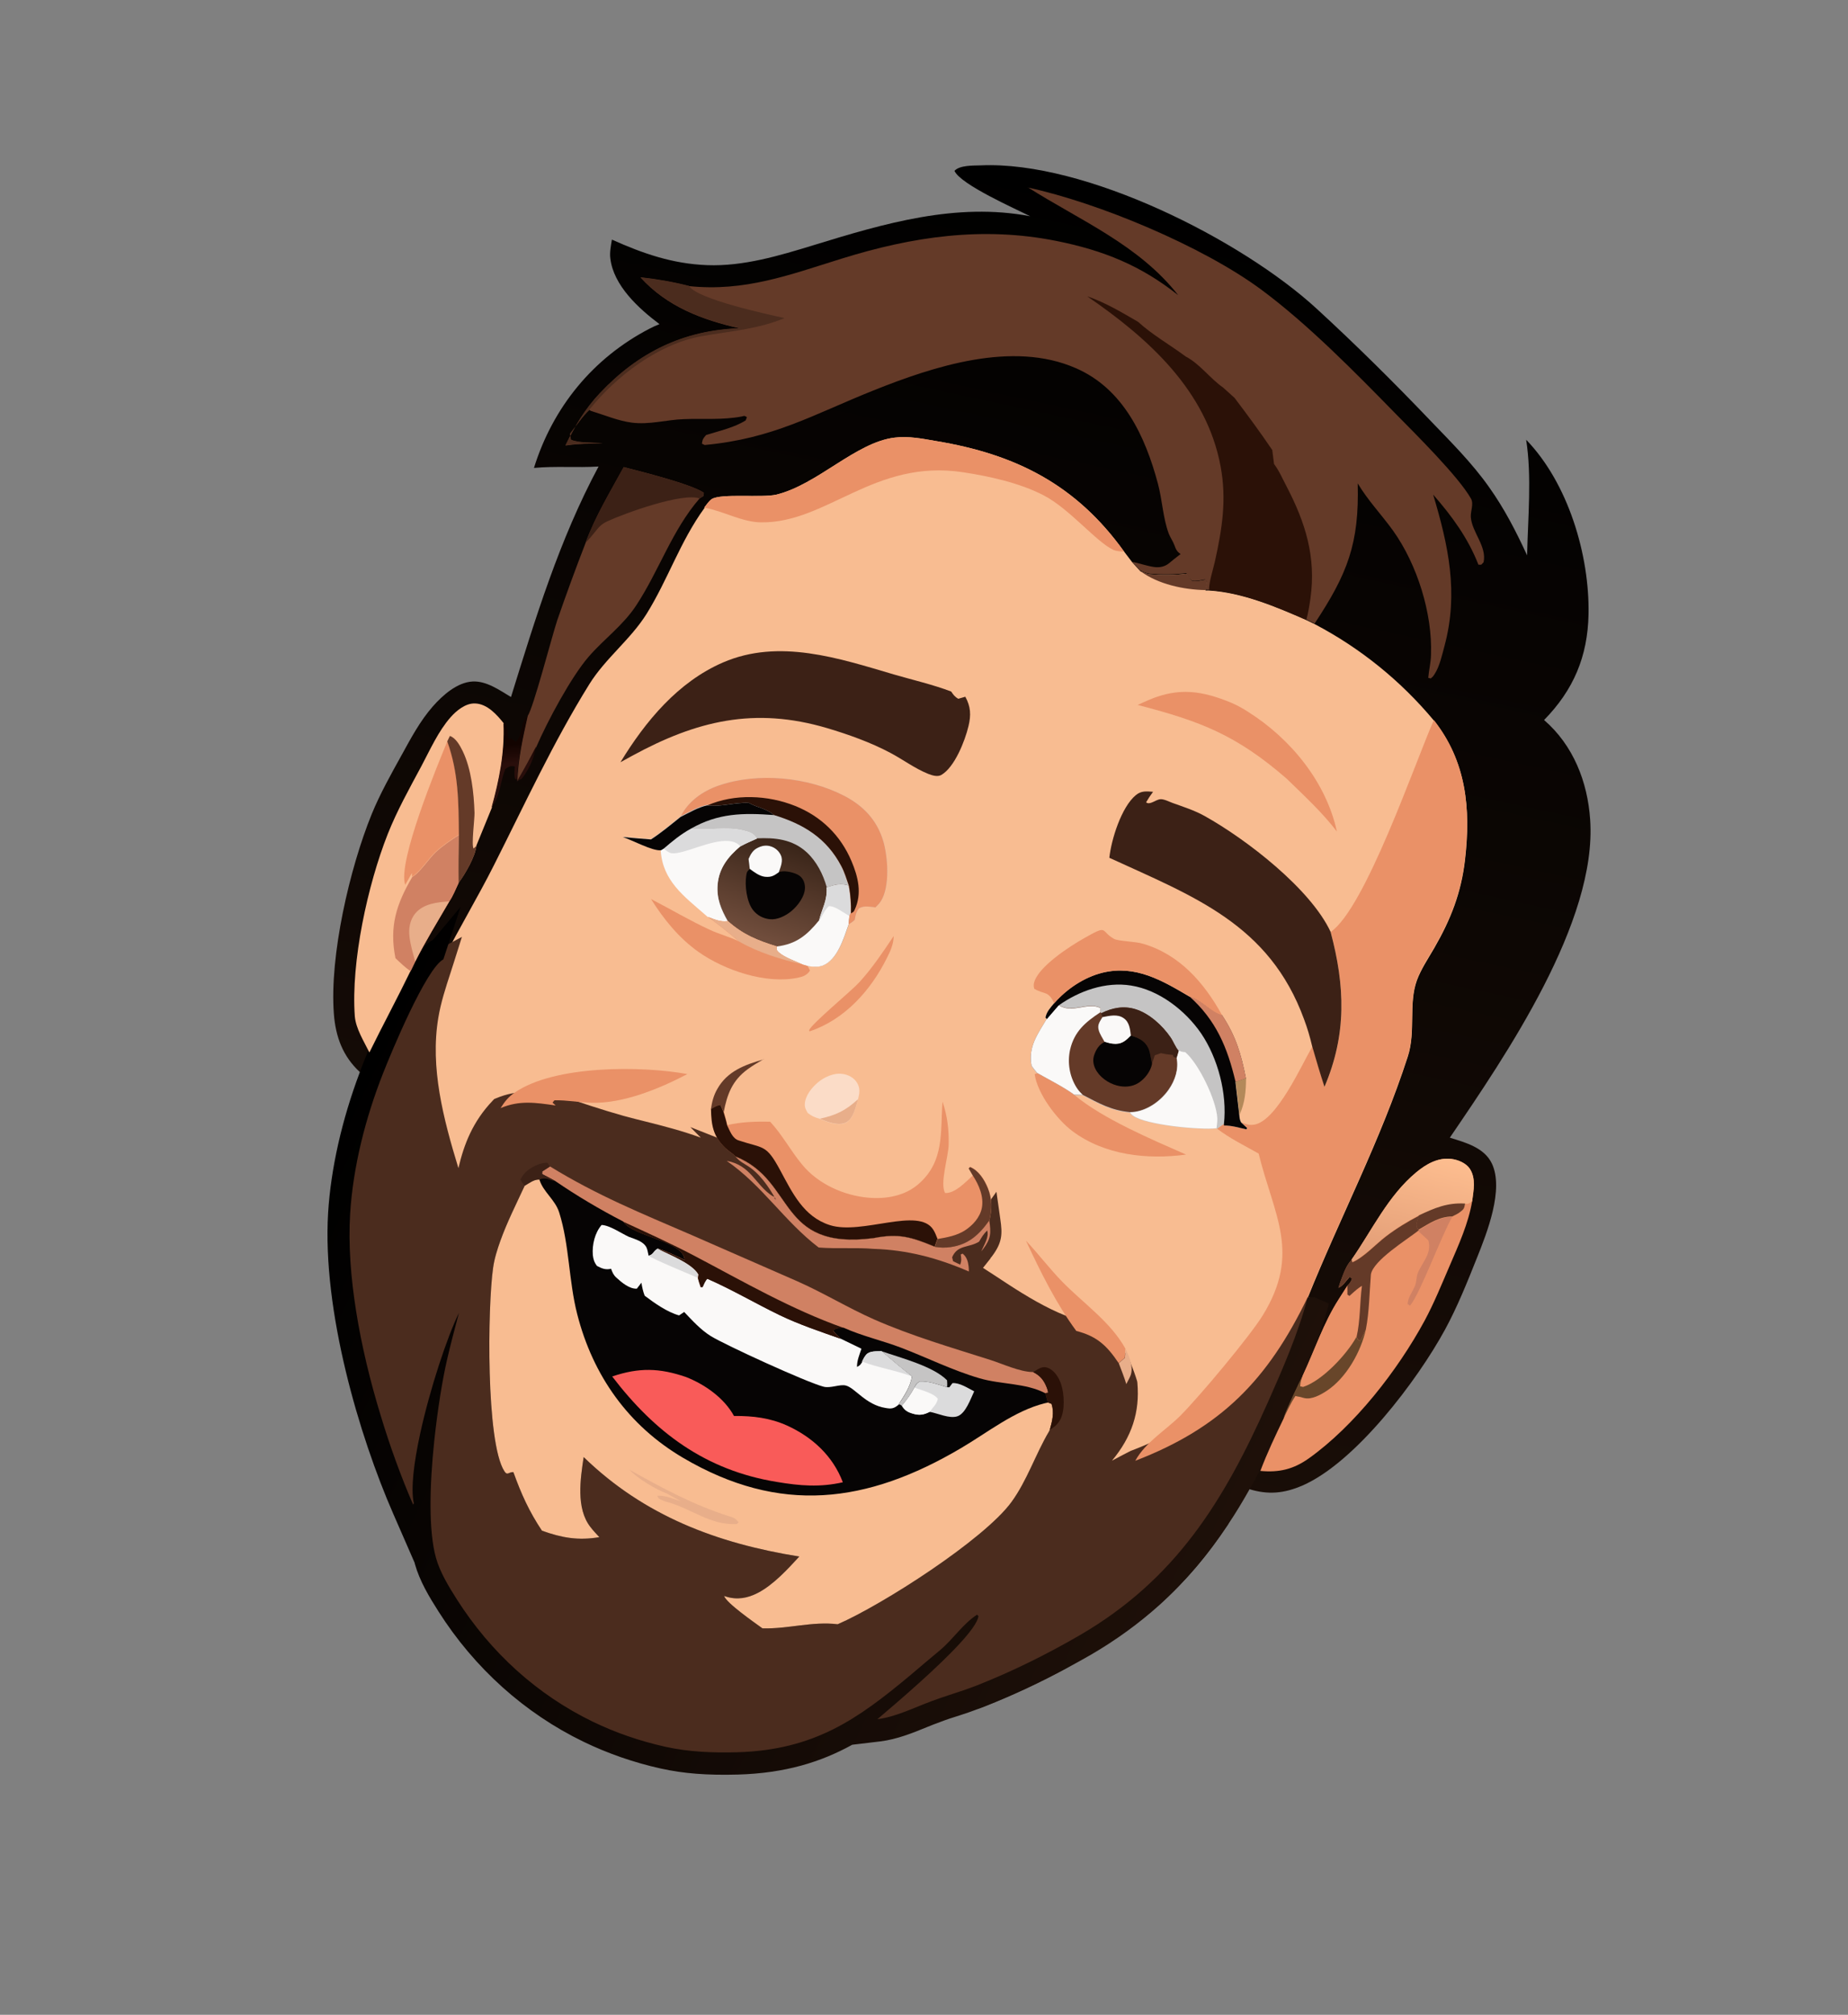 <svg width="89" height="97" viewBox="0 0 89 97" fill="none" xmlns="http://www.w3.org/2000/svg">
<rect x="0" y="0" width="89" height="97" fill="#808080" stroke="none"/>
<path d="M71.141 60.532C71.613 59.349 72.438 57.266 71.85 56.019C71.483 55.245 70.572 55.006 69.824 54.772C72.514 50.824 76.929 44.375 76.582 39.451C76.456 37.63 75.765 35.876 74.363 34.665C75.776 33.223 76.463 31.613 76.504 29.58C76.559 26.721 75.522 23.259 73.5 21.171C73.777 22.945 73.585 24.932 73.545 26.737C73.014 25.581 72.447 24.482 71.71 23.447C70.883 22.277 69.886 21.29 68.899 20.262C67.123 18.403 65.314 16.611 63.417 14.868C59.796 11.539 52.251 7.739 47.24 7.961C46.867 7.973 46.229 7.948 45.967 8.224C46.252 8.885 48.942 10.068 49.61 10.41C46.052 9.732 42.575 10.761 39.194 11.8C37.537 12.308 35.799 12.832 34.053 12.765C32.388 12.701 30.976 12.21 29.47 11.536C29.422 11.824 29.356 12.15 29.393 12.433C29.542 13.752 30.767 14.858 31.761 15.605C31.603 15.666 31.438 15.742 31.292 15.818C28.55 17.239 26.622 19.614 25.715 22.529C26.742 22.431 27.788 22.524 28.827 22.46C26.928 26.003 25.796 29.743 24.609 33.558C24.062 33.229 23.429 32.776 22.762 32.81C22.01 32.849 21.309 33.482 20.84 34.015C20.226 34.716 19.79 35.541 19.343 36.351C18.831 37.276 18.304 38.212 17.9 39.199C16.841 41.801 15.866 46.012 16.079 48.809C16.163 49.922 16.515 50.862 17.332 51.615C17.369 51.652 17.407 51.688 17.455 51.721C15.175 56.922 15.589 62.162 17.1 67.485L18.325 68.078L20.237 69.031L20.928 69.365L43.817 80.677L44.367 80.943L45.711 81.612L47.062 82.267C47.198 82.232 47.334 82.178 47.47 82.125C48.762 81.614 50.075 81.004 51.379 80.297C51.93 79.822 52.753 79.524 53.342 79.14C54.249 78.553 55.072 77.934 55.816 77.268C57.1 76.13 58.183 74.858 59.134 73.385C59.142 73.371 59.145 73.363 59.152 73.348C59.492 72.817 59.817 72.259 60.127 71.676C60.142 71.683 60.149 71.687 60.164 71.694C61.075 71.97 61.831 71.905 62.722 71.521C65.276 70.412 68.265 66.453 69.595 64.008C70.19 62.913 70.676 61.7 71.137 60.54L71.141 60.532Z" fill="url(#paint0_linear_121_2070)"/>
<path d="M33.926 24.424C34.021 24.304 34.147 24.118 34.272 24.032C34.714 23.742 36.691 23.975 37.383 23.815C39.365 23.337 41.217 21.291 43.084 21.069C43.748 20.986 44.417 21.118 45.068 21.232C48.913 21.865 51.824 23.33 54.138 26.558L54.536 27.08L54.925 27.507C55.081 27.564 55.229 27.636 55.395 27.652C55.986 27.7 56.565 27.697 57.151 27.623C57.219 27.729 57.31 27.975 57.44 27.992C57.636 28.022 57.856 27.964 58.048 27.929L58.138 28.064L58.054 28.427L58.227 28.428C59.837 28.529 61.451 29.21 62.916 29.855L63.325 30.053C65.524 31.209 67.466 32.782 69.055 34.688C70.622 36.675 70.839 38.933 70.557 41.39C70.375 42.978 69.875 44.257 69.077 45.64C68.788 46.142 68.441 46.651 68.237 47.203C67.824 48.36 68.195 49.657 67.801 50.868C66.495 54.91 64.546 58.594 62.969 62.513C62.515 64.227 61.77 65.937 61.053 67.551C58.933 72.307 56.613 76.077 51.984 78.766C50.417 79.675 48.749 80.507 47.064 81.167C46.34 81.449 45.598 81.658 44.871 81.929C44.034 82.238 43.136 82.692 42.252 82.796C43.175 82.006 46.989 78.803 47.121 77.831L47.053 77.762C46.373 78.202 45.91 78.931 45.289 79.456C42.062 82.145 39.946 84.264 35.498 84.383C34.329 84.412 33.185 84.371 32.042 84.12C27.813 83.182 24.301 80.647 21.997 77.021C21.613 76.413 21.187 75.722 20.994 75.023C20.371 72.788 20.997 67.822 21.532 65.469C21.703 64.718 21.907 63.974 22.101 63.234C21.195 65.068 19.542 70.545 19.927 72.399L19.895 72.466C18.177 68.518 16.591 62.802 16.853 58.475C16.993 56.179 17.597 53.832 18.433 51.708C18.823 50.715 20.505 46.654 21.344 46.208C22.114 44.675 23.01 43.202 23.784 41.662C25.273 38.717 26.637 35.749 28.383 32.938C29.164 31.685 30.366 30.792 31.14 29.553C32.174 27.891 32.756 26.065 33.93 24.453L33.926 24.424Z" fill="#F8BC91"/>
<path d="M28.321 83.364C25.582 82.037 23.245 79.934 21.551 77.281C21.122 76.615 20.692 75.894 20.48 75.141C20.321 74.578 20.242 73.871 20.213 73.097L19.92 73.835L19.407 72.66C17.811 68.992 16.041 63.068 16.318 58.427C16.449 56.245 17.012 53.851 17.934 51.493C18.412 50.277 20.047 46.276 21.095 45.721L22.246 45.105L21.852 46.353C21.806 46.505 21.753 46.653 21.707 46.805C21.465 47.549 21.231 48.261 21.108 49.007C20.71 51.399 21.347 53.852 22.078 56.24C22.344 55.086 22.773 53.992 23.723 52.995L23.799 52.913L23.902 52.871C24.926 52.441 25.802 52.563 26.73 52.691L26.885 52.712L26.929 52.733C27.882 53.057 28.953 53.42 30.034 53.723C30.396 53.825 30.767 53.913 31.126 54.004C31.992 54.222 32.88 54.451 33.751 54.772L33.247 54.262L35.623 55.202C35.727 55.252 35.828 55.291 35.931 55.342C37.016 55.867 37.59 56.686 38.094 57.406C38.526 58.028 38.898 58.565 39.544 58.878C40.138 59.166 40.944 59.244 41.99 59.109C43.303 58.856 43.985 59.039 45.168 59.53C45.338 59.557 45.519 59.562 45.696 59.538C46.314 59.452 46.72 59.163 47.217 58.46L47.989 57.376L48.175 58.695C48.28 59.405 48.274 59.815 47.781 60.474C47.767 60.504 47.737 60.526 47.715 60.552L47.694 60.597L47.342 61.04C47.532 61.16 47.71 61.283 47.9 61.402C48.774 61.981 49.686 62.578 50.629 63.035C51.096 63.261 51.541 63.44 51.99 63.575C52.282 63.652 52.541 63.741 52.772 63.853C53.455 64.183 53.889 64.687 54.329 65.331L54.367 65.385L54.462 65.642C54.569 65.914 54.672 66.193 54.761 66.484L54.772 66.535L54.777 66.583C54.898 67.98 54.515 69.168 53.552 70.324C53.588 70.305 53.614 70.29 53.651 70.271C53.911 70.132 54.182 69.988 54.461 69.848L54.483 69.84L54.505 69.833C58.334 68.36 60.583 66.233 62.509 62.254L63.503 62.625C63.038 64.361 62.318 66.037 61.554 67.748C59.359 72.66 56.947 76.486 52.267 79.205C50.608 80.171 48.925 80.996 47.274 81.644C46.866 81.804 46.451 81.942 46.047 82.077C45.72 82.184 45.393 82.291 45.077 82.413C44.868 82.486 44.659 82.577 44.442 82.665C43.767 82.943 43.062 83.225 42.333 83.311L40.863 83.489C39.383 84.312 37.722 84.846 35.532 84.903C34.093 84.939 32.989 84.854 31.946 84.624C30.688 84.344 29.472 83.921 28.336 83.371L28.321 83.364Z" fill="#4B2C1E"/>
<path d="M62.027 67.959C62.766 66.301 63.529 64.535 64.004 62.759L63.292 62.45L62.975 62.48C62.521 64.194 61.776 65.904 61.058 67.518C58.939 72.274 56.619 76.044 51.99 78.733C50.422 79.642 48.758 80.467 47.069 81.134C46.618 81.309 46.159 81.463 45.692 81.613C45.42 81.701 45.145 81.797 44.877 81.896C44.039 82.205 43.141 82.659 42.254 82.77C42.626 82.456 43.465 81.744 44.344 80.951C45.65 79.769 47.049 78.393 47.123 77.806L47.055 77.737C46.375 78.177 45.912 78.906 45.291 79.43C44.769 79.865 44.273 80.284 43.806 80.681C41.32 82.749 39.236 84.251 35.508 84.361C34.339 84.39 33.194 84.35 32.051 84.098C30.819 83.823 29.648 83.421 28.549 82.889C25.876 81.594 23.633 79.564 21.999 76.995C21.615 76.388 21.189 75.696 20.996 74.998C20.632 73.704 20.692 71.478 20.913 69.377C21.074 67.87 21.306 66.424 21.534 65.444C21.705 64.693 21.909 63.949 22.103 63.208C21.545 64.341 20.707 66.849 20.23 69.046C19.933 70.415 19.776 71.667 19.929 72.374L19.897 72.44C19.338 71.153 18.787 69.658 18.317 68.093C17.339 64.888 16.685 61.355 16.862 58.453C17.002 56.157 17.607 53.811 18.443 51.686C18.832 50.693 20.514 46.632 21.354 46.186L22.181 43.663L20.855 45.248C20.411 45.482 19.853 46.009 18.768 48.27C18.2 49.443 17.671 50.726 17.449 51.297C17.406 51.404 17.363 51.512 17.328 51.623C16.461 53.925 15.934 56.263 15.802 58.389C15.516 63.126 17.309 69.153 18.936 72.873L19.966 75.232C19.966 75.232 19.974 75.272 19.981 75.295C20.213 76.122 20.666 76.872 21.113 77.575C22.849 80.312 25.271 82.484 28.1 83.853C29.281 84.425 30.537 84.859 31.828 85.145C32.912 85.386 34.061 85.475 35.547 85.434C37.815 85.368 39.531 84.834 41.044 83.999L42.396 83.838C43.196 83.74 43.97 83.427 44.645 83.149C44.862 83.062 45.068 82.978 45.266 82.909C45.571 82.791 45.886 82.687 46.221 82.584C46.493 82.495 46.776 82.403 47.058 82.293C47.202 82.243 47.337 82.189 47.473 82.136C48.765 81.625 50.078 81.015 51.383 80.308C51.767 80.101 52.156 79.885 52.537 79.667C53.774 78.946 54.856 78.151 55.826 77.282C57.114 76.119 58.193 74.818 59.145 73.4C59.152 73.385 59.156 73.378 59.163 73.363C59.522 72.831 59.857 72.27 60.178 71.701C60.846 70.531 61.45 69.284 62.034 67.963L62.027 67.959Z" fill="url(#paint1_linear_121_2070)"/>
<path d="M47.643 58.749C47.732 59.361 47.731 59.626 47.347 60.136C47.318 60.177 47.281 60.215 47.256 60.248C47.385 59.944 47.649 59.55 47.542 59.241C47.367 59.413 47.273 59.569 47.154 59.777C46.656 60.086 46.115 59.916 45.854 60.532L45.901 60.719L46.242 60.885C46.317 60.692 46.294 60.589 46.269 60.394L46.361 60.355C46.558 60.515 46.62 60.728 46.649 60.972C46.662 61.097 46.658 61.104 46.66 61.215C45.183 60.573 43.699 60.175 42.082 60.126C41.21 60.052 40.311 60.13 39.428 60.06C37.774 58.801 36.715 57.069 34.996 55.888C36.161 56.095 36.368 57.029 37.179 57.569C37.224 57.59 37.261 57.608 37.306 57.63L37.299 57.7L37.377 57.765C37.023 57.135 36.571 56.459 35.935 56.087C35.787 55.996 35.657 55.924 35.533 55.8C35.496 55.764 35.459 55.727 35.417 55.68C38.34 56.838 37.412 60.211 42.064 59.613C43.279 59.376 43.864 59.55 45.01 60.022C45.261 60.071 45.509 60.071 45.763 60.038C46.639 59.913 47.153 59.438 47.643 58.749Z" fill="#D08163"/>
<path d="M49.758 66.06C50.093 66.221 50.273 66.437 50.406 66.785C50.459 66.921 50.456 66.929 50.48 67.05L50.34 67.074L50.463 67.519L50.641 67.587C50.783 68.013 50.678 68.42 50.558 68.838L50.522 68.913C49.868 70.016 49.464 71.287 48.706 72.322C47.383 74.128 42.49 77.267 40.344 78.198C39.124 78.047 37.949 78.431 36.72 78.395C36.347 78.123 34.974 77.174 34.873 76.832C34.903 76.846 34.925 76.857 34.959 76.864C35.499 77.034 36 76.947 36.502 76.686C37.25 76.296 37.934 75.546 38.494 74.938C34.531 74.302 31.028 72.981 28.11 70.148C27.954 71.191 27.732 72.614 28.434 73.512C28.561 73.684 28.715 73.841 28.864 74.005C27.855 74.176 27.061 74.039 26.101 73.693C25.48 72.76 25.104 71.928 24.725 70.874C24.504 70.858 24.44 71.065 24.289 70.828C23.397 69.433 23.483 62.877 23.747 61.044C23.808 60.597 23.95 60.152 24.103 59.722C24.431 58.818 24.866 57.957 25.268 57.089C25.484 56.964 25.725 56.769 25.98 56.792C25.98 56.792 25.987 56.777 26.006 56.777C26.255 56.659 26.456 56.793 26.712 56.871C26.511 56.755 26.296 56.651 26.091 56.543L26.097 56.418L26.47 56.177C28.753 57.575 30.845 58.423 33.271 59.47L38.369 61.7C39.638 62.259 40.824 62.989 42.086 63.545C43.9 64.341 45.796 64.892 47.678 65.492C48.282 65.684 49.102 66.072 49.733 66.075L49.758 66.06Z" fill="#060404"/>
<path d="M50.463 67.519L50.641 67.587C50.783 68.013 50.678 68.42 50.557 68.839L50.522 68.913C49.868 70.017 49.464 71.287 48.706 72.322C47.382 74.128 42.49 77.267 40.343 78.198C39.124 78.047 37.948 78.431 36.719 78.395C36.347 78.123 34.973 77.174 34.873 76.832C34.903 76.847 34.925 76.857 34.958 76.864C35.499 77.034 36 76.947 36.502 76.686C37.25 76.297 37.934 75.547 38.494 74.938C34.531 74.302 31.027 72.982 28.11 70.149C27.953 71.191 27.732 72.614 28.433 73.513C28.561 73.684 28.714 73.841 28.864 74.005C27.855 74.177 27.06 74.039 26.1 73.693C25.48 72.761 25.104 71.928 24.725 70.874C24.503 70.858 24.44 71.066 24.289 70.828C23.397 69.434 23.483 62.877 23.747 61.044C23.808 60.597 23.949 60.153 24.103 59.723C24.43 58.819 24.866 57.957 25.268 57.089C25.484 56.964 25.725 56.77 25.98 56.792C26.153 57.38 26.741 57.756 26.933 58.381C27.422 59.928 27.389 61.681 27.8 63.273C28.554 66.222 30.256 68.631 32.895 70.184C37.561 72.928 41.752 72.392 46.282 69.719C47.574 68.961 48.845 67.927 50.316 67.558L50.449 67.53L50.463 67.519Z" fill="#F8BC91"/>
<path d="M35.102 72.993C35.357 73.071 35.402 73.093 35.574 73.286L35.487 73.372C34.248 73.45 33.323 72.654 32.205 72.333C32.101 72.301 32.001 72.28 31.897 72.23C31.741 72.154 31.723 72.173 31.654 72.011C32.027 71.981 32.442 72.163 32.798 72.281L32.103 71.898C31.603 71.72 30.658 71.153 30.318 70.759C31.852 71.621 33.424 72.465 35.109 72.997L35.102 72.993Z" fill="#E8AE8A"/>
<path d="M41.517 65.552C41.568 65.448 41.632 65.315 41.712 65.225C41.883 65.024 42.212 65.064 42.456 65.053C42.933 65.468 43.422 65.879 43.921 66.267C43.839 66.777 43.535 67.216 43.252 67.648C43.041 67.82 42.915 67.833 42.645 67.784C41.692 67.634 41.179 66.818 40.739 66.706C40.447 66.628 39.999 66.852 39.659 66.76C38.844 66.549 34.951 64.765 34.237 64.328C33.75 64.028 33.339 63.572 32.95 63.163L32.705 63.329C32.123 63.166 31.524 62.739 31.047 62.38C30.967 62.167 30.924 61.972 30.891 61.755L30.67 62.041C30.312 62.061 29.936 61.741 29.682 61.508C29.536 61.373 29.498 61.263 29.429 61.083C29.161 61.146 28.986 61.07 28.752 60.948C28.617 60.773 28.575 60.633 28.55 60.419C28.511 59.933 28.647 59.348 28.974 58.975C29.362 58.989 29.924 59.38 30.284 59.545C30.577 59.659 30.98 59.754 31.135 60.058C31.185 60.164 31.201 60.301 31.229 60.415C31.232 60.426 31.24 60.448 31.244 60.459C31.497 60.389 31.451 60.239 31.686 60.114C32.235 60.398 33.359 60.823 33.65 61.358L33.622 61.528C33.661 61.675 33.711 61.818 33.757 61.969L33.846 61.957C33.91 61.805 33.96 61.682 34.066 61.559C35.264 62.075 36.379 62.744 37.545 63.308C38.488 63.765 39.507 64.102 40.492 64.451C40.819 64.609 41.153 64.771 41.487 64.933C41.392 65.225 41.27 65.496 41.273 65.81C41.435 65.723 41.434 65.704 41.532 65.559L41.517 65.552Z" fill="#FAF9F8"/>
<path d="M41.517 65.552C41.567 65.448 41.632 65.315 41.712 65.225C41.883 65.024 42.212 65.064 42.455 65.053C42.932 65.468 43.421 65.878 43.92 66.267C43.131 65.967 42.306 65.852 41.517 65.552Z" fill="#DBDBDC"/>
<path d="M31.671 60.106C32.221 60.391 33.344 60.816 33.635 61.35L33.608 61.52C33.207 61.345 31.456 60.626 31.236 60.455C31.49 60.385 31.444 60.235 31.678 60.11L31.671 60.106Z" fill="#DBDBDC"/>
<path d="M49.759 66.059C50.093 66.221 50.273 66.436 50.406 66.785C50.46 66.921 50.456 66.928 50.48 67.05L50.34 67.074C49.389 66.577 48.195 66.658 47.169 66.354C45.877 65.976 44.651 65.364 43.391 64.882C42.501 64.543 41.502 64.316 40.637 63.925C40.427 63.942 40.264 63.9 40.122 64.06C40.228 64.203 40.347 64.316 40.478 64.443C39.492 64.094 38.473 63.757 37.53 63.3C36.357 62.732 35.245 62.075 34.051 61.551C33.945 61.674 33.895 61.797 33.831 61.949L33.742 61.961C33.693 61.818 33.643 61.675 33.608 61.52L33.635 61.35C33.344 60.815 32.221 60.39 31.671 60.106C32.127 60.244 32.546 60.456 32.97 60.661C32.947 59.743 30.48 59.538 30.017 58.81C28.88 58.223 27.783 57.573 26.73 56.852C26.529 56.737 26.314 56.632 26.11 56.524L26.116 56.399L26.489 56.158C28.772 57.557 30.864 58.404 33.29 59.451L38.388 61.681C39.656 62.24 40.843 62.97 42.104 63.526C43.918 64.322 45.814 64.874 47.696 65.473C48.3 65.665 49.12 66.053 49.751 66.056L49.759 66.059Z" fill="#D08163"/>
<path d="M30.014 58.818C31.16 59.346 32.318 59.87 33.444 60.46C35.817 61.71 38.099 63.035 40.642 63.936C40.432 63.954 40.269 63.911 40.127 64.072C40.232 64.214 40.352 64.327 40.482 64.455C39.496 64.106 38.478 63.768 37.535 63.312C36.362 62.744 35.25 62.086 34.055 61.563C33.95 61.686 33.9 61.808 33.835 61.96L33.747 61.973C33.697 61.829 33.647 61.686 33.612 61.532L33.64 61.362C33.349 60.827 32.225 60.402 31.676 60.117C32.131 60.255 32.551 60.468 32.974 60.673C32.951 59.755 30.484 59.55 30.021 58.821L30.014 58.818Z" fill="#2B1107"/>
<path d="M45.619 66.787L45.719 66.79L45.871 66.589C46.214 66.562 46.609 66.827 46.917 66.985C46.744 67.341 46.51 68.053 46.106 68.187C45.724 68.313 45.16 68.04 44.771 67.971C44.478 68.123 44.261 68.155 43.942 68.056C43.702 67.985 43.56 67.898 43.428 67.678C43.668 67.391 43.86 67.127 44.037 66.8C44.109 66.652 44.152 66.6 44.288 66.509C44.741 66.481 45.186 66.66 45.612 66.784L45.619 66.787Z" fill="#DBDBDC"/>
<path d="M44.038 66.8C44.383 66.939 44.956 67.061 45.167 67.346C45.1 67.635 44.932 67.737 44.784 67.967C44.49 68.118 44.273 68.151 43.955 68.051C43.714 67.981 43.573 67.894 43.441 67.674C43.681 67.387 43.873 67.123 44.049 66.796L44.038 66.8Z" fill="#FAF9F8"/>
<path d="M42.456 65.053C43.349 65.366 44.941 65.77 45.61 66.452C45.619 66.566 45.624 66.669 45.614 66.784C45.181 66.656 44.74 66.489 44.29 66.509C44.147 66.596 44.104 66.648 44.039 66.8C43.863 67.127 43.667 67.399 43.431 67.678L43.326 67.61L43.253 67.647C43.539 67.227 43.836 66.784 43.922 66.267C43.422 65.878 42.934 65.468 42.456 65.053Z" fill="#C5C4C4"/>
<path d="M35.363 68.171C36.255 68.164 37.079 68.26 37.907 68.633C39.124 69.186 40.113 70.096 40.591 71.362C39.498 71.612 38.52 71.533 37.418 71.347C33.976 70.79 31.543 68.961 29.483 66.269C30.776 65.832 31.754 65.856 33.036 66.294C33.945 66.651 34.876 67.303 35.352 68.175L35.363 68.171Z" fill="#F95B59"/>
<path d="M49.759 66.06C49.975 65.936 50.161 65.76 50.424 65.841C50.768 65.944 51.009 66.336 51.109 66.659C51.255 67.115 51.295 67.903 51.068 68.334C50.949 68.561 50.778 68.707 50.558 68.839C50.671 68.417 50.784 68.013 50.642 67.587L50.464 67.519L50.34 67.075L50.48 67.051C50.456 66.929 50.46 66.922 50.406 66.786C50.262 66.441 50.089 66.229 49.759 66.06Z" fill="#2B1107"/>
<path d="M25.279 57.085C25.17 56.969 25.136 56.925 25.065 56.789C25.158 56.596 25.274 56.451 25.446 56.323C25.676 56.151 26.076 55.95 26.379 55.987L26.477 56.163L26.104 56.403L26.098 56.529C26.306 56.63 26.521 56.734 26.718 56.857C26.463 56.779 26.258 56.652 26.012 56.762C26.012 56.762 25.998 56.774 25.987 56.778C25.732 56.755 25.491 56.95 25.275 57.074L25.279 57.085Z" fill="#3C2116"/>
<path d="M69.049 34.658C70.617 36.645 70.834 38.904 70.552 41.36C70.369 42.949 69.869 44.228 69.072 45.61C68.783 46.112 68.435 46.622 68.232 47.174C67.819 48.33 68.19 49.628 67.796 50.839C66.49 54.88 64.541 58.564 62.964 62.484C61.056 66.425 58.809 68.737 54.675 70.328C55.169 69.422 56.147 68.86 56.861 68.142C57.753 67.246 60.177 64.36 60.817 63.322C62.671 60.307 61.346 58.52 60.617 55.538C59.941 55.155 59.228 54.81 58.614 54.338L58.95 54.098L58.947 54.179C59.309 54.171 59.683 54.288 60.031 54.364L60.063 54.298L59.772 54.028C60.009 54.125 60.161 54.19 60.422 54.142C61.504 53.933 62.677 51.284 63.204 50.385C63.393 51.035 63.582 51.686 63.793 52.328C64.871 49.799 64.779 47.472 64.089 44.866C65.757 43.712 68.128 36.769 69.053 34.669L69.049 34.658Z" fill="#EA9167"/>
<path d="M50.77 48.296C51.37 47.606 52.2 47.045 53.094 46.828C54.675 46.439 55.958 47.197 57.27 47.97C57.907 48.15 58.246 48.681 58.85 48.872C59.519 49.893 59.77 50.738 60.003 51.923C59.838 51.98 59.665 52.053 59.5 52.092L59.686 53.694C59.699 53.838 59.704 53.904 59.768 54.036L60.059 54.305L60.027 54.372C59.679 54.295 59.305 54.178 58.944 54.187L58.946 54.105L58.61 54.346L58.573 54.328C57.788 54.415 55.173 54.175 54.551 53.719C54.476 53.664 54.458 53.627 54.405 53.566C53.504 53.477 52.924 53.142 52.148 52.738L51.731 52.729C51.18 52.334 50.534 52.021 49.946 51.682C49.853 51.572 49.77 51.459 49.68 51.342C49.499 50.429 49.974 49.807 50.418 49.06L50.351 48.991C50.406 48.706 50.588 48.519 50.766 48.303L50.77 48.296Z" fill="#C5C4C4"/>
<path d="M53.038 48.78C53.559 48.519 54.114 48.412 54.681 48.586C55.344 48.788 55.979 49.37 56.366 49.933C56.513 50.142 56.597 50.402 56.762 50.592L56.663 50.929C56.773 51.459 56.588 52.011 56.287 52.443C55.918 52.978 55.307 53.425 54.656 53.522C54.575 53.538 54.494 53.535 54.409 53.54C53.507 53.452 52.928 53.116 52.151 52.713L51.734 52.703C51.183 52.308 50.537 51.995 49.95 51.656C49.856 51.547 49.774 51.433 49.684 51.316C49.502 50.404 49.978 49.782 50.422 49.035L50.985 48.382C51.648 48.812 52.37 48.209 52.998 48.522L52.978 48.733L53.038 48.762L53.038 48.78Z" fill="#643A28"/>
<path d="M50.988 48.393C51.65 48.823 52.373 48.22 53.001 48.533L52.981 48.744C52.268 49.214 51.739 49.663 51.536 50.536C51.4 51.158 51.508 51.806 51.836 52.34C51.922 52.483 52.031 52.6 52.15 52.713L51.733 52.703C51.182 52.308 50.536 51.995 49.949 51.656C49.855 51.547 49.773 51.433 49.683 51.316C49.501 50.404 49.977 49.782 50.421 49.035L50.984 48.382L50.988 48.393Z" fill="#FAF9F8"/>
<path d="M53.039 48.78C53.56 48.519 54.116 48.412 54.682 48.586C55.345 48.788 55.98 49.37 56.367 49.933C56.514 50.142 56.598 50.402 56.763 50.592L56.664 50.929L56.52 50.887L56.485 50.787C56.485 50.787 56.404 50.785 56.371 50.778C56.212 50.765 56.068 50.741 55.912 50.703L55.615 50.806L55.476 51.224C55.476 51.224 55.464 51.154 55.456 51.114L55.425 50.952C55.389 50.779 55.368 50.595 55.289 50.437C55.119 50.089 54.807 49.957 54.462 49.854C54.248 50.071 54.058 50.254 53.726 50.258C53.542 50.26 53.371 50.215 53.197 50.158C53.106 49.986 52.956 49.766 52.91 49.578C52.836 49.314 52.967 49.176 53.093 48.953L53.025 48.773L53.039 48.78Z" fill="#3C2116"/>
<path d="M53.103 48.967C53.434 48.907 53.813 48.807 54.114 49.017C54.397 49.209 54.424 49.551 54.465 49.864C54.25 50.081 54.06 50.264 53.728 50.269C53.544 50.271 53.374 50.225 53.2 50.168C53.109 49.996 52.958 49.777 52.912 49.589C52.838 49.324 52.969 49.186 53.096 48.963L53.103 48.967Z" fill="#FAF9F8"/>
<path d="M54.468 49.857C54.82 49.964 55.124 50.093 55.294 50.441C55.374 50.598 55.395 50.783 55.43 50.956L55.462 51.117C55.462 51.117 55.474 51.187 55.481 51.228C55.412 51.579 55.136 51.941 54.833 52.133C54.525 52.332 54.138 52.355 53.79 52.26C53.368 52.147 52.944 51.85 52.751 51.454C52.645 51.238 52.619 51.006 52.701 50.78C52.801 50.498 52.939 50.29 53.203 50.161C53.377 50.218 53.547 50.264 53.731 50.261C54.06 50.265 54.253 50.074 54.468 49.857Z" fill="#060404"/>
<path d="M50.77 48.296C51.37 47.606 52.2 47.045 53.094 46.828C54.675 46.439 55.958 47.197 57.27 47.97C57.907 48.15 58.246 48.681 58.85 48.872C59.519 49.893 59.77 50.738 60.003 51.923C59.838 51.98 59.665 52.053 59.5 52.092L59.686 53.694C59.699 53.838 59.704 53.904 59.768 54.036L60.059 54.305L60.027 54.372C59.679 54.295 59.305 54.178 58.944 54.187L58.946 54.105C59.105 52.661 58.659 50.951 57.846 49.752C57.083 48.64 55.816 47.66 54.471 47.448C53.247 47.25 51.972 47.705 50.982 48.407L50.418 49.06L50.351 48.991C50.406 48.706 50.588 48.519 50.766 48.303L50.77 48.296Z" fill="#060404"/>
<path d="M57.274 47.962C57.911 48.143 58.25 48.673 58.854 48.865C59.524 49.885 59.774 50.731 60.007 51.916C59.842 51.973 59.669 52.045 59.504 52.084C59.11 50.418 58.566 49.119 57.274 47.962Z" fill="#D08163"/>
<path d="M56.762 50.592C56.998 50.596 56.695 50.578 56.925 50.634C56.973 50.648 57.028 50.647 57.08 50.654C57.736 51.21 58.585 52.977 58.626 53.84C58.631 53.999 58.608 54.161 58.588 54.317C57.803 54.404 55.188 54.164 54.566 53.707C54.491 53.653 54.472 53.616 54.42 53.554C54.505 53.549 54.582 53.541 54.667 53.536C55.319 53.439 55.933 52.985 56.298 52.457C56.599 52.025 56.78 51.462 56.674 50.943L56.773 50.606L56.762 50.592Z" fill="#FAF9F8"/>
<path d="M53.426 41.298C53.518 40.426 54.003 38.856 54.704 38.279C54.964 38.065 55.215 38.095 55.532 38.12C55.406 38.288 55.3 38.448 55.196 38.627C55.379 38.779 55.655 38.492 55.891 38.477C56.061 38.468 56.31 38.598 56.473 38.658C56.98 38.84 57.544 39.021 58.012 39.284C60.033 40.41 63.115 42.791 64.082 44.863C64.78 47.473 64.865 49.796 63.787 52.325C63.575 51.683 63.386 51.032 63.197 50.382C63.092 49.936 62.965 49.499 62.804 49.073C61.13 44.487 57.482 43.161 53.419 41.294L53.426 41.298Z" fill="#3C2116"/>
<path d="M37.097 54.01C37.681 54.641 38.085 55.414 38.636 56.074C39.397 57.002 40.647 57.561 41.818 57.661C42.671 57.735 43.569 57.583 44.233 57.007C45.5 55.906 45.279 54.507 45.393 53.041C45.627 53.732 45.701 54.373 45.688 55.1C45.678 55.69 45.248 56.994 45.519 57.437C46.003 57.46 46.516 56.893 46.855 56.59L46.655 56.246L46.724 56.178C47.136 56.35 47.411 56.786 47.578 57.197C47.792 57.722 47.776 58.209 47.654 58.745C47.164 59.434 46.647 59.916 45.774 60.035C45.527 60.071 45.273 60.067 45.021 60.018C43.875 59.546 43.29 59.372 42.075 59.609C37.423 60.207 38.34 56.838 35.428 55.676C35.294 55.538 35.101 55.426 34.955 55.291C34.346 54.712 34.266 54.178 34.248 53.382C34.405 53.284 34.53 53.197 34.714 53.177L34.862 53.533C34.924 53.746 34.989 53.952 35.033 54.165C35.743 54.005 36.381 53.993 37.1 54.002L37.097 54.01Z" fill="#EA9167"/>
<path d="M34.233 53.393C34.391 53.295 34.515 53.209 34.699 53.188L34.848 53.544C34.91 53.757 34.975 53.963 35.018 54.176C35.154 54.444 35.27 54.812 35.581 54.907C36.781 55.305 36.893 55.075 37.573 56.339C38.159 57.42 38.697 58.579 39.968 58.983C41.509 59.473 44.244 58.084 44.948 59.204C45.031 59.336 45.092 59.494 45.149 59.641L45.014 60.015C43.867 59.542 43.282 59.369 42.068 59.606C37.416 60.203 38.332 56.835 35.421 55.673C35.286 55.534 35.093 55.422 34.948 55.288C34.339 54.709 34.258 54.175 34.241 53.378L34.233 53.393Z" fill="#2B1107"/>
<path d="M46.851 56.597L46.651 56.253L46.72 56.186C47.132 56.358 47.407 56.793 47.575 57.204C47.788 57.729 47.772 58.216 47.65 58.752C47.161 59.441 46.643 59.924 45.77 60.042C45.523 60.078 45.269 60.074 45.017 60.025L45.153 59.651C45.602 59.575 46.084 59.488 46.472 59.236C46.845 58.995 47.194 58.614 47.284 58.163C47.392 57.62 47.148 57.044 46.851 56.597Z" fill="#643A28"/>
<path d="M33.925 24.424C34.02 24.305 34.146 24.119 34.271 24.032C34.713 23.742 36.69 23.976 37.382 23.816C39.364 23.337 41.216 21.292 43.084 21.069C43.746 20.987 44.416 21.118 45.067 21.232C48.912 21.866 51.823 23.33 54.137 26.558C53.967 26.549 53.779 26.541 53.619 26.473C52.803 26.096 51.513 24.5 50.276 23.855C49.121 23.25 47.645 22.929 46.374 22.735C42.104 22.088 39.834 25.186 36.654 25.149C35.716 25.135 34.846 24.604 33.925 24.442L33.925 24.424Z" fill="#EA9167"/>
<path d="M50.769 48.296C50.473 47.676 50.325 47.907 49.804 47.599C49.792 47.511 49.776 47.449 49.79 47.364C49.924 46.576 51.552 45.541 52.208 45.171C53.41 44.488 52.967 44.815 53.651 45.201C53.844 45.313 54.708 45.328 55.041 45.434C56.808 45.95 57.991 47.311 58.856 48.876C58.248 48.691 57.913 48.153 57.276 47.973C55.971 47.204 54.689 46.446 53.1 46.831C52.214 47.053 51.372 47.617 50.776 48.299L50.769 48.296Z" fill="#EA9167"/>
<path d="M24.108 53.348C24.304 53.039 24.474 52.819 24.778 52.609C26.69 51.272 30.907 51.307 33.104 51.71C31.777 52.406 30.034 53.129 28.503 53.093C27.898 53.075 27.302 52.961 26.701 52.972L26.61 53.084L26.763 53.222C25.802 53.087 25.029 52.96 24.108 53.348Z" fill="#EA9167"/>
<path d="M49.955 51.667C50.546 51.999 51.188 52.319 51.739 52.714C53.115 53.866 55.452 54.851 57.122 55.586C55.258 55.838 53.2 55.621 51.647 54.456C50.906 53.905 49.956 52.648 49.83 51.716L49.955 51.667Z" fill="#EA9167"/>
<path d="M51.836 64.079C50.868 62.767 50.099 61.212 49.412 59.734C50.018 60.376 50.547 61.081 51.16 61.708C52.177 62.75 53.487 63.641 54.201 64.93L54.173 65.366L53.874 65.624C53.303 64.779 52.832 64.332 51.829 64.075L51.836 64.079Z" fill="#EA9167"/>
<path d="M36.781 50.989C36.525 51.14 36.258 51.295 36.016 51.471C35.267 52.016 35.017 52.683 34.852 53.556L34.703 53.2C34.515 53.228 34.395 53.307 34.237 53.405C34.288 53.053 34.365 52.743 34.542 52.434C35.029 51.561 35.881 51.259 36.785 51L36.781 50.989Z" fill="#643A28"/>
<path d="M57.15 27.605C57.218 27.711 57.31 27.957 57.439 27.974C57.635 28.005 57.856 27.946 58.047 27.911L58.137 28.046L58.053 28.409C57.017 28.392 55.77 28.128 54.928 27.5C55.084 27.557 55.232 27.629 55.398 27.645C55.989 27.693 56.569 27.69 57.154 27.616L57.15 27.605Z" fill="#643A28"/>
<path d="M59.508 52.077C59.674 52.038 59.846 51.965 60.011 51.908C60.005 52.546 59.96 53.075 59.698 53.672L59.512 52.069L59.508 52.077Z" fill="#B4895A"/>
<path d="M54.199 64.93C54.377 65.282 54.59 65.788 54.459 66.192C54.409 66.333 54.326 66.467 54.261 66.6L54.243 66.638C54.143 66.296 54.002 65.962 53.88 65.628L54.179 65.369L54.207 64.934L54.199 64.93Z" fill="#E8AE8A"/>
<path d="M32.767 39.331C33.145 38.57 33.85 38.078 34.64 37.81C36.506 37.174 38.904 37.409 40.642 38.306C41.581 38.788 42.243 39.484 42.544 40.51C42.76 41.256 42.867 42.682 42.429 43.377C42.353 43.496 42.262 43.59 42.16 43.687L42.05 43.67C41.787 43.644 41.606 43.602 41.368 43.734C41.219 43.928 41.21 44.06 41.164 44.286C41.062 44.383 40.993 44.432 40.868 44.5C40.633 45.156 40.333 46.193 39.621 46.471C39.386 46.559 39.138 46.521 38.894 46.495L38.646 46.421C38.286 46.255 37.805 46.096 37.506 45.841C37.376 45.732 37.412 45.713 37.399 45.551C36.492 45.267 35.761 44.978 35.048 44.33C34.698 44.372 34.42 44.246 34.094 44.125L33.978 44.023C32.941 43.118 31.921 42.385 31.824 40.918C31.43 40.975 30.431 40.427 29.986 40.285C30.441 40.331 30.891 40.366 31.342 40.401C31.836 40.081 32.299 39.691 32.763 39.32L32.767 39.331Z" fill="#C5C4C4"/>
<path d="M36.447 40.361C37.328 40.321 38.159 40.402 38.846 41.028C39.328 41.472 39.642 42.092 39.816 42.716C40.202 42.601 40.477 42.505 40.881 42.636C40.961 43.097 40.995 43.498 40.979 43.967L40.918 44.093L40.872 44.511C40.637 45.166 40.336 46.203 39.624 46.482C39.389 46.569 39.141 46.532 38.898 46.505L38.649 46.431C38.289 46.266 37.808 46.106 37.509 45.852C37.379 45.743 37.416 45.724 37.402 45.562C36.495 45.278 35.764 44.989 35.051 44.341C34.73 43.773 34.506 43.252 34.564 42.584C34.628 41.79 35.074 41.227 35.662 40.733C35.915 40.589 36.186 40.483 36.458 40.357L36.447 40.361Z" fill="url(#paint2_linear_121_2070)"/>
<path d="M40.878 42.644C40.957 43.104 40.992 43.506 40.976 43.974L40.915 44.101L40.868 44.518C40.633 45.174 40.333 46.211 39.621 46.489C39.386 46.577 39.138 46.539 38.894 46.513L38.646 46.439C38.286 46.273 37.804 46.114 37.506 45.859C37.376 45.75 37.412 45.731 37.399 45.569C38.353 45.454 38.864 45.023 39.449 44.307C39.596 43.719 39.85 43.365 39.812 42.724C40.198 42.608 40.474 42.513 40.878 42.644Z" fill="#FAF9F8"/>
<path d="M40.877 42.644C40.956 43.104 40.991 43.506 40.975 43.974L40.914 44.101C40.628 43.953 40.217 43.608 39.915 43.626C39.755 43.787 39.672 43.939 39.564 44.144C39.51 44.255 39.532 44.21 39.448 44.307C39.595 43.719 39.849 43.365 39.811 42.724C40.197 42.608 40.473 42.513 40.877 42.644Z" fill="#DBDBDC"/>
<path d="M36.108 41.838C36.087 41.672 36.07 41.517 36.05 41.352C36.15 41.125 36.255 40.928 36.493 40.815C36.709 40.709 36.919 40.673 37.153 40.758C37.349 40.826 37.521 40.982 37.604 41.169C37.733 41.433 37.597 41.734 37.508 41.993C37.53 41.986 37.556 41.971 37.585 41.967C37.828 41.901 38.312 42.016 38.514 42.169C38.693 42.31 38.761 42.509 38.768 42.722C38.77 43.154 38.418 43.616 38.1 43.875C37.841 44.088 37.441 44.289 37.09 44.256C36.758 44.224 36.472 44.076 36.262 43.809C35.958 43.415 35.859 42.615 35.942 42.142C35.969 41.972 35.976 41.957 36.108 41.838Z" fill="#060404"/>
<path d="M36.108 41.838C36.087 41.672 36.07 41.517 36.05 41.352C36.15 41.125 36.255 40.928 36.493 40.815C36.709 40.709 36.919 40.673 37.153 40.758C37.349 40.826 37.521 40.982 37.604 41.169C37.733 41.433 37.597 41.734 37.508 41.993C37.281 42.158 37.15 42.241 36.843 42.212C36.573 42.182 36.312 41.983 36.104 41.827L36.108 41.838Z" fill="#FAF9F8"/>
<path d="M32.766 39.331C33.144 38.57 33.849 38.078 34.639 37.81C36.505 37.174 38.903 37.409 40.641 38.305C41.58 38.788 42.242 39.484 42.543 40.509C42.759 41.255 42.866 42.682 42.429 43.377C42.353 43.496 42.262 43.59 42.16 43.687L42.049 43.67C41.786 43.644 41.605 43.602 41.367 43.734C41.218 43.927 41.209 44.06 41.164 44.286C41.062 44.383 40.992 44.432 40.868 44.5L40.907 44.079L40.968 43.953C40.98 43.491 40.957 43.086 40.87 42.622C40.758 42.303 40.662 41.972 40.503 41.675C39.792 40.323 38.681 39.647 37.258 39.215C36.885 38.888 36.457 38.864 36.048 38.629C35.387 38.593 34.663 38.839 34.046 38.75C33.586 38.849 33.169 39.105 32.748 39.313L32.766 39.331Z" fill="#EA9167"/>
<path d="M34.062 38.776C35.375 38.202 36.981 38.274 38.301 38.803C39.551 39.307 40.485 40.218 41.01 41.462C41.326 42.21 41.524 43.012 41.165 43.791C41.1 43.925 41.122 43.88 40.983 43.978C40.996 43.517 40.965 43.108 40.885 42.648C40.774 42.328 40.677 41.997 40.519 41.7C39.808 40.348 38.696 39.672 37.274 39.24C36.901 38.913 36.472 38.889 36.063 38.654C35.403 38.618 34.679 38.864 34.062 38.776Z" fill="#2B1107"/>
<path d="M33.271 39.896C34.076 39.993 34.992 39.786 35.77 39.979C36.095 40.063 36.265 40.091 36.45 40.373C36.182 40.49 35.914 40.608 35.654 40.748C35.066 41.242 34.623 41.797 34.556 42.599C34.506 43.271 34.722 43.788 35.043 44.356C34.693 44.397 34.415 44.272 34.089 44.15L33.973 44.049C32.936 43.143 31.916 42.411 31.82 40.944L31.948 40.869C32.367 40.513 32.769 40.176 33.256 39.908L33.271 39.896Z" fill="#FAF9F8"/>
<path d="M33.273 39.896C34.078 39.993 34.994 39.786 35.771 39.979C36.097 40.063 36.267 40.091 36.452 40.373C36.184 40.49 35.916 40.608 35.656 40.748C35.495 40.569 35.321 40.512 35.084 40.489C34.22 40.419 32.905 41.148 32.343 41.078C32.214 41.061 32.057 40.93 31.957 40.854C32.377 40.498 32.778 40.161 33.265 39.893L33.273 39.896Z" fill="#DBDBDC"/>
<path d="M34.061 38.776C34.678 38.864 35.398 38.626 36.063 38.655C36.472 38.889 36.9 38.913 37.273 39.241C35.796 39.13 34.59 39.142 33.271 39.897C32.784 40.165 32.386 40.494 31.963 40.857L31.835 40.933C31.441 40.989 30.441 40.441 29.997 40.3C30.451 40.345 30.901 40.38 31.352 40.415C31.846 40.095 32.31 39.706 32.773 39.335C33.195 39.126 33.612 38.87 34.072 38.772L34.061 38.776Z" fill="#060404"/>
<path d="M46.487 33.539C46.751 34.015 46.772 34.428 46.642 34.961C46.474 35.667 45.974 36.946 45.329 37.312C45.142 37.414 44.89 37.329 44.705 37.258C44.067 37.004 43.49 36.568 42.884 36.248C41.937 35.743 40.858 35.359 39.833 35.054C36.337 34.021 33.545 34.695 30.431 36.395L29.881 36.697C31.081 34.73 32.65 32.832 34.819 31.894C37.519 30.727 40.398 31.69 43.053 32.472C43.961 32.737 44.926 32.957 45.809 33.293C45.91 33.443 45.986 33.552 46.153 33.642L46.495 33.542L46.487 33.539Z" fill="#3C2116"/>
<path d="M59.312 33.838C59.582 33.96 59.853 34.1 60.103 34.267C62.16 35.565 63.865 37.646 64.386 40.034C63.673 39.102 62.803 38.305 61.963 37.486C59.549 35.392 57.829 34.724 54.79 33.939C54.969 33.852 55.153 33.776 55.34 33.693C56.782 33.08 57.906 33.258 59.312 33.838Z" fill="#EA9167"/>
<path d="M35.05 44.341C35.764 44.989 36.49 45.286 37.401 45.562C37.415 45.724 37.382 45.736 37.508 45.852C37.807 46.106 38.289 46.266 38.649 46.431L38.897 46.506L39.01 46.726C38.865 46.949 38.686 47.018 38.421 47.073C36.883 47.391 34.9 46.715 33.642 45.831C32.7 45.164 31.965 44.258 31.355 43.285C32.287 43.764 33.191 44.302 34.141 44.744C34.608 44.97 35.127 45.093 35.583 45.323C35.098 44.905 34.603 44.509 34.085 44.139C34.411 44.261 34.686 44.394 35.039 44.345L35.05 44.341Z" fill="#EA9167"/>
<path d="M35.051 44.341C35.764 44.989 36.491 45.286 37.402 45.562C37.415 45.724 37.382 45.736 37.509 45.852C37.807 46.106 38.289 46.266 38.649 46.431C37.602 46.19 36.524 45.861 35.591 45.327C35.106 44.908 34.611 44.513 34.093 44.143C34.419 44.264 34.694 44.397 35.047 44.349L35.051 44.341Z" fill="#E8AE8A"/>
<path d="M39.478 53.862C39.226 53.795 39.1 53.734 38.899 53.581C38.816 53.431 38.748 53.325 38.761 53.148C38.778 52.753 39.094 52.365 39.375 52.125C39.7 51.852 40.151 51.64 40.587 51.704C40.853 51.742 41.117 51.878 41.267 52.116C41.444 52.394 41.396 52.646 41.318 52.938C41.201 53.312 41.112 53.856 40.735 54.049C40.372 54.23 39.827 54.012 39.474 53.869L39.478 53.862Z" fill="#FBDCC7"/>
<path d="M41.322 52.931C41.205 53.305 41.116 53.848 40.739 54.041C40.376 54.223 39.83 54.005 39.478 53.862C40.258 53.69 40.72 53.473 41.315 52.927L41.322 52.931Z" fill="#E8AE8A"/>
<path d="M43.04 45.066C43.034 45.457 42.884 45.788 42.711 46.125C41.934 47.692 40.668 49.095 38.986 49.655L38.966 49.6C39.077 49.296 40.997 47.715 41.386 47.289C42.012 46.603 42.519 45.84 43.04 45.066Z" fill="#EA9167"/>
<path d="M49.5 9.028C52.911 9.763 57.903 11.85 60.727 13.932C62.987 15.604 65.264 17.925 67.238 19.944C68.146 20.869 70.242 22.938 70.843 24.007C70.986 24.26 70.817 24.609 70.835 24.893C70.885 25.623 71.613 26.296 71.45 27.069L71.337 27.188L71.201 27.186C70.697 25.898 69.924 24.845 69.021 23.813C69.757 26.268 70.251 28.541 69.572 31.081C69.456 31.51 69.334 32.083 69.091 32.452C69.012 32.578 69.001 32.582 68.906 32.664L68.784 32.633C68.816 32.263 68.911 31.897 68.917 31.524C68.991 29.535 68.253 27.18 67.096 25.556C66.543 24.785 65.867 24.081 65.388 23.272C65.465 26.178 64.894 27.624 63.312 30.02L62.904 29.822C61.438 29.177 59.825 28.496 58.215 28.395L58.041 28.393L58.125 28.031L58.035 27.895C57.843 27.931 57.623 27.989 57.427 27.959C57.298 27.942 57.206 27.696 57.138 27.59C56.553 27.663 55.973 27.667 55.382 27.619C55.216 27.603 55.064 27.538 54.912 27.474L54.523 27.047C54.874 27.117 55.208 27.241 55.566 27.296C55.84 27.337 56.094 27.286 56.306 27.113C56.488 26.963 56.671 26.814 56.857 26.675C56.824 26.649 56.797 26.628 56.764 26.602C56.637 26.486 56.617 26.394 56.56 26.247C56.488 26.056 56.367 25.888 56.288 25.693C56.009 24.944 55.975 24.067 55.766 23.287C55.15 20.982 54.088 18.708 51.799 17.719C48.757 16.393 44.965 17.636 42.054 18.802C39.144 19.968 37.24 21.117 33.938 21.424L33.804 21.36C33.835 21.145 33.86 21.112 34.006 20.944C34.634 20.744 35.359 20.591 35.915 20.237L35.972 20.081C35.801 19.999 35.894 20.016 35.721 20.052C34.782 20.229 33.881 20.141 32.937 20.179C32.089 20.208 31.28 20.458 30.427 20.347C29.78 20.263 29.157 19.998 28.535 19.807C28.424 19.771 28.468 19.793 28.386 19.735C28.043 20.046 27.736 20.529 27.449 20.894L27.497 21.174C27.853 21.346 28.606 21.307 29.027 21.346C28.462 21.357 27.894 21.357 27.323 21.438C27.294 21.442 27.264 21.446 27.235 21.45C27.684 20.522 28.179 19.69 28.892 18.935C30.756 16.96 32.927 15.904 35.63 15.81C33.821 15.402 32.13 14.766 30.85 13.359C31.626 13.441 32.428 13.582 33.187 13.775C35.877 14.051 38.013 13.235 40.527 12.454C43.948 11.389 47.325 10.889 50.876 11.6C53.139 12.054 54.942 12.78 56.742 14.211C54.852 11.793 52.029 10.619 49.496 9.017L49.5 9.028Z" fill="#643A28"/>
<path d="M52.386 14.274C53.257 14.576 54.023 15.039 54.81 15.494C55.49 16.116 56.359 16.61 57.101 17.162C57.795 17.526 58.261 18.209 58.906 18.659L59.454 19.153C60.081 19.979 60.689 20.805 61.272 21.665L61.358 22.339C61.609 22.671 61.766 23.049 61.962 23.419C62.874 25.171 63.389 26.814 63.112 28.805C63.061 29.157 63.007 29.497 62.915 29.837C61.446 29.199 59.832 28.519 58.226 28.41C58.232 27.982 58.417 27.448 58.511 27.027C58.86 25.454 59.082 24.05 58.784 22.449C58.103 18.802 55.311 16.295 52.382 14.281L52.386 14.274Z" fill="#2B1107"/>
<path d="M33.187 13.775C33.605 14.408 36.908 15.119 37.785 15.315C36.468 15.859 35.163 15.942 33.779 16.188C31.699 16.565 29.679 18.107 28.382 19.724C28.039 20.035 27.732 20.518 27.445 20.883L27.493 21.163C27.849 21.335 28.602 21.296 29.023 21.335C28.458 21.346 27.89 21.346 27.319 21.427C27.29 21.431 27.261 21.435 27.231 21.439C27.68 20.511 28.175 19.679 28.889 18.924C30.752 16.949 32.923 15.893 35.626 15.799C33.816 15.391 32.126 14.755 30.846 13.348C31.622 13.43 32.425 13.571 33.183 13.764L33.187 13.775Z" fill="#4B2C1E"/>
<path d="M65.095 60.638C66.088 59.212 66.849 57.565 68.211 56.437C68.685 56.044 69.257 55.716 69.896 55.796C70.217 55.833 70.607 55.994 70.791 56.275C71.089 56.74 70.967 57.313 70.9 57.831C70.714 58.914 70.255 59.919 69.821 60.928C69.438 61.815 69.07 62.727 68.612 63.578C67.315 65.974 65.231 68.649 63.023 70.219C62.284 70.741 61.593 70.901 60.699 70.816C61.027 69.949 61.419 69.121 61.821 68.29C62.081 67.582 62.427 66.906 62.747 66.227C63.321 65.002 63.751 63.68 64.485 62.542C64.626 62.326 64.764 62.099 64.905 61.883C65.021 61.775 65.065 61.704 65.118 61.556L65.006 61.465C64.883 61.607 64.633 61.953 64.467 61.992L64.567 61.692L64.664 61.831L64.538 61.77C64.674 61.414 64.833 60.896 65.11 60.645L65.095 60.638Z" fill="#EA9167"/>
<path d="M65.095 60.638C66.088 59.212 66.849 57.565 68.21 56.437C68.685 56.044 69.256 55.716 69.895 55.796C70.217 55.833 70.606 55.994 70.791 56.276C71.088 56.74 70.966 57.314 70.899 57.831C70.749 57.932 70.746 57.977 70.558 57.95C70.516 58.186 70.502 58.216 70.301 58.366C70.199 58.445 70.059 58.506 69.938 58.566C69.311 58.574 68.858 58.886 68.334 59.191L68.238 59.145C68.164 58.898 68.262 58.753 68.333 58.513C67.768 58.808 67.245 59.132 66.741 59.51C66.248 59.886 65.676 60.516 65.119 60.759L65.084 60.623L65.095 60.638Z" fill="url(#paint3_linear_121_2070)"/>
<path d="M70.558 57.95C70.517 58.186 70.502 58.216 70.301 58.366C70.199 58.445 70.06 58.506 69.939 58.566C69.312 58.574 68.858 58.886 68.335 59.192L68.238 59.145C68.165 58.899 68.263 58.754 68.333 58.513C69.092 58.156 69.694 57.898 70.543 57.943L70.558 57.95Z" fill="#643A28"/>
<path d="M64.893 61.888L64.895 62.319L64.992 62.385C65.145 62.239 65.295 62.1 65.474 61.976L65.594 61.897C65.483 62.714 65.516 63.573 65.335 64.365C64.881 65.208 63.698 66.477 62.768 66.769L62.627 66.738C62.644 66.553 62.679 66.405 62.735 66.231C63.31 65.007 63.739 63.684 64.474 62.546C64.615 62.33 64.752 62.104 64.893 61.888Z" fill="#EA9167"/>
<path d="M65.095 60.638L65.13 60.774C65.688 60.531 66.259 59.901 66.752 59.525C67.26 59.139 67.78 58.822 68.344 58.528C68.266 58.765 68.18 58.906 68.253 59.152L68.349 59.199L68.291 59.262C67.747 59.686 66.136 60.684 66.023 61.353C65.953 62.217 65.946 63.14 65.784 63.986C65.69 64.18 65.615 64.372 65.507 64.558C65.358 64.468 65.422 64.526 65.331 64.372C65.517 63.573 65.484 62.714 65.591 61.905L65.47 61.984C65.302 62.104 65.149 62.25 64.989 62.392L64.892 62.327L64.89 61.895C65.007 61.787 65.05 61.716 65.104 61.568L64.992 61.477C64.868 61.619 64.618 61.965 64.452 62.004L64.552 61.704L64.65 61.843L64.523 61.782C64.659 61.426 64.818 60.907 65.096 60.657L65.095 60.638Z" fill="#643A28"/>
<path d="M65.784 63.986C65.547 65.081 64.829 66.356 63.881 66.969C63.6 67.153 63.175 67.388 62.827 67.311C62.768 67.3 62.712 67.283 62.657 67.265C62.608 67.251 62.549 67.24 62.498 67.234L62.39 67.209C62.151 67.552 62.005 67.93 61.799 68.298C62.059 67.59 62.405 66.914 62.725 66.235C62.668 66.409 62.625 66.553 62.617 66.742L62.757 66.773C63.68 66.477 64.862 65.208 65.324 64.368C65.418 64.533 65.358 64.468 65.5 64.554C65.615 64.372 65.698 64.183 65.776 63.983L65.784 63.986Z" fill="#68462A"/>
<path d="M69.947 58.57C69.394 59.54 68.389 62.297 67.906 62.861L67.79 62.777C67.812 62.467 68.001 62.229 68.127 61.95C68.231 61.735 68.198 61.499 68.284 61.284C68.51 60.743 68.969 60.342 68.788 59.714C68.624 59.561 68.459 59.408 68.299 59.266L68.353 59.21C68.881 58.898 69.323 58.589 69.958 58.585L69.947 58.57Z" fill="#D08163"/>
<path d="M17.785 50.661C17.527 50.133 17.136 49.522 17.087 48.922C16.899 46.301 17.707 42.606 18.669 40.166C19.119 39.028 19.721 37.954 20.298 36.877C20.716 36.09 21.107 35.207 21.699 34.532C21.983 34.211 22.425 33.847 22.882 33.867C23.469 33.886 23.937 34.415 24.267 34.831C24.325 36.206 24.059 37.571 23.688 38.885L22.944 40.706C22.885 41.245 22.408 42.059 22.085 42.499C21.942 42.795 21.82 43.122 21.636 43.39C21.083 44.341 20.498 45.285 20.001 46.273L19.771 46.748C19.135 48.062 18.439 49.347 17.796 50.658L17.785 50.661Z" fill="#F8BC91"/>
<path d="M22.105 40.189C22.085 40.968 22.08 41.735 22.09 42.51C21.947 42.807 21.825 43.133 21.64 43.401C21.088 44.352 20.503 45.297 20.006 46.284L19.776 46.759C19.508 46.575 19.284 46.356 19.045 46.13C18.741 44.6 19.089 43.522 19.858 42.217C20.203 42.036 20.666 41.325 20.983 41.03C21.333 40.705 21.724 40.445 22.123 40.189L22.105 40.189Z" fill="#D08163"/>
<path d="M19.99 46.277C19.889 45.898 19.773 45.512 19.724 45.122C19.671 44.721 19.732 44.292 20.008 43.967C20.397 43.505 21.064 43.434 21.631 43.397C21.079 44.349 20.494 45.293 19.997 46.281L19.99 46.277Z" fill="#E8AE8A"/>
<path d="M21.549 35.677C22.092 37.205 22.088 38.577 22.108 40.181C21.709 40.437 21.318 40.697 20.968 41.022C20.651 41.318 20.188 42.028 19.843 42.209L19.837 42.032L19.516 42.601C19.126 41.514 21.08 36.815 21.549 35.677Z" fill="#EA9167"/>
<path d="M21.547 35.677L21.666 35.432C21.951 35.524 22.155 35.898 22.284 36.162C22.701 37.023 22.823 38.191 22.853 39.132C22.861 39.419 22.693 40.712 22.809 40.851L22.944 40.724C22.884 41.263 22.408 42.077 22.085 42.517C22.075 41.742 22.084 40.967 22.1 40.196C22.083 38.584 22.084 37.219 21.54 35.692L21.547 35.677Z" fill="#643A28"/>
<path d="M30.041 22.488C30.863 22.703 33.261 23.296 33.898 23.723L33.878 23.879L33.691 23.999C32.36 25.536 31.743 27.473 30.64 29.147C30.01 30.107 29.099 30.756 28.358 31.607C27.511 32.58 26.365 34.72 25.831 35.955C25.539 36.519 25.236 37.069 24.915 37.619C24.953 36.538 25.183 35.513 25.417 34.462C25.692 34.064 26.564 30.693 26.834 29.87C27.268 28.614 27.728 27.361 28.206 26.127C28.677 24.852 29.392 23.677 30.041 22.488Z" fill="#643A28"/>
<path d="M30.041 22.489C30.863 22.703 33.261 23.296 33.897 23.724L33.877 23.879L33.691 23.999C32.883 23.7 30.084 24.709 29.255 25.096C28.962 25.229 28.831 25.385 28.639 25.631C28.501 25.802 28.363 25.974 28.199 26.124C28.669 24.849 29.385 23.674 30.034 22.485L30.041 22.489Z" fill="#3C2116"/>
<path d="M24.264 34.838L24.299 34.764C24.442 34.925 24.454 35.334 24.483 35.559L24.612 35.557C24.687 35.611 24.772 35.662 24.85 35.709C25.138 35.417 25.076 34.902 25.323 34.563C25.34 34.526 25.377 34.488 25.402 34.455C25.169 35.505 24.938 36.53 24.9 37.612C25.222 37.062 25.524 36.512 25.816 35.947C25.738 36.468 25.454 37.092 25.12 37.498L24.955 37.574C24.806 37.484 24.811 37.532 24.787 37.41C24.759 37.241 24.783 37.078 24.795 36.901C24.555 36.867 24.541 36.897 24.332 37.025C24.082 37.674 24.094 38.312 23.67 38.885C24.04 37.571 24.31 36.199 24.249 34.831L24.264 34.838Z" fill="url(#paint4_linear_121_2070)"/>
<defs>
<linearGradient id="paint0_linear_121_2070" x1="53.72" y1="8.963" x2="38.435" y2="80.309" gradientUnits="userSpaceOnUse">
<stop/>
<stop offset="1" stop-color="#1E1009"/>
</linearGradient>
<linearGradient id="paint1_linear_121_2070" x1="14.124" y1="57.843" x2="56.92" y2="78.563" gradientUnits="userSpaceOnUse">
<stop/>
<stop offset="1" stop-color="#1E1009"/>
</linearGradient>
<linearGradient id="paint2_linear_121_2070" x1="38.585" y1="40.828" x2="37.116" y2="45.272" gradientUnits="userSpaceOnUse">
<stop stop-color="#3A2519"/>
<stop offset="1" stop-color="#704D3C"/>
</linearGradient>
<linearGradient id="paint3_linear_121_2070" x1="67.618" y1="60.755" x2="68.894" y2="55.641" gradientUnits="userSpaceOnUse">
<stop stop-color="#E39E77"/>
<stop offset="1" stop-color="#FDBD8F"/>
</linearGradient>
<linearGradient id="paint4_linear_121_2070" x1="24.636" y1="35.83" x2="24.705" y2="36.756" gradientUnits="userSpaceOnUse">
<stop stop-color="#120300"/>
<stop offset="1" stop-color="#290E0B"/>
</linearGradient>
</defs>
</svg>
